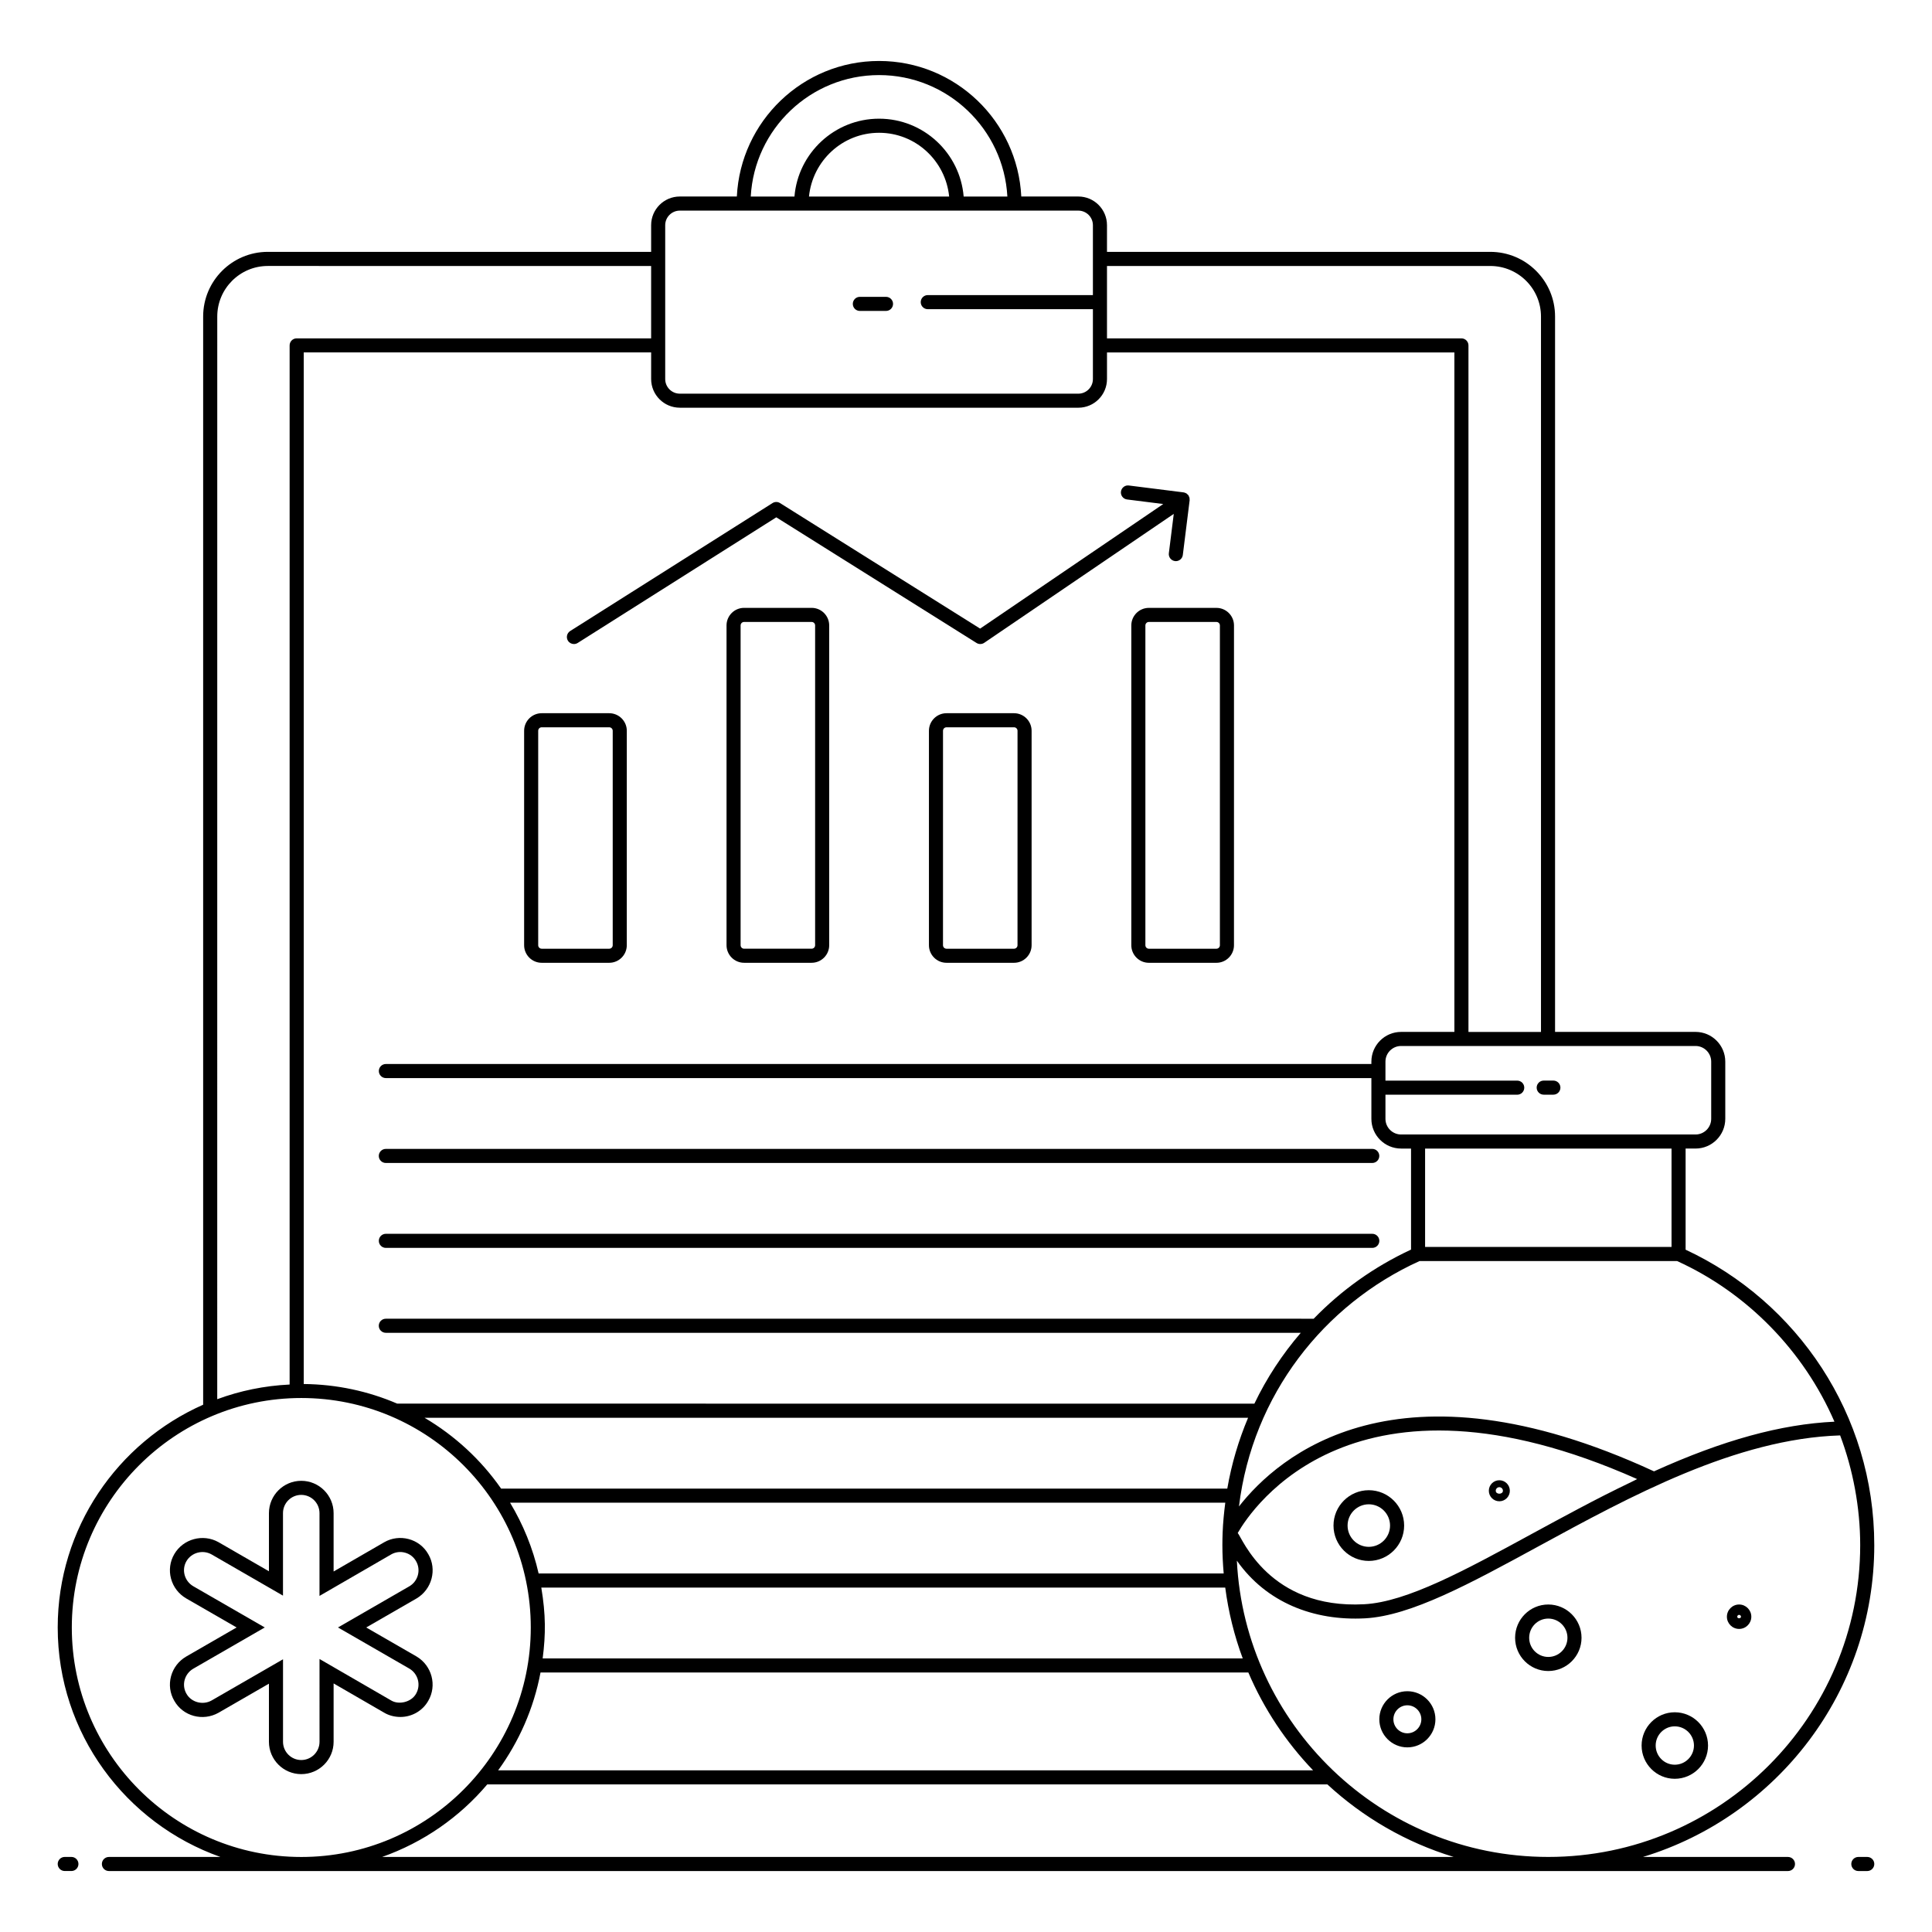<?xml version="1.0" encoding="UTF-8"?>
<!-- Uploaded to: SVG Find, www.svgrepo.com, Generator: SVG Find Mixer Tools -->
<svg fill="#000000" width="800px" height="800px" version="1.1" viewBox="144 144 512 512" xmlns="http://www.w3.org/2000/svg">
 <g>
  <path d="m161.16 639.84h1.762c1.031 0 1.867-0.836 1.867-1.867s-0.836-1.867-1.867-1.867h-1.762c-1.031 0-1.867 0.836-1.867 1.867s0.836 1.867 1.867 1.867z"/>
  <path d="m638.84 636.11h-2.359c-1.031 0-1.867 0.836-1.867 1.867s0.836 1.867 1.867 1.867h2.359c1.031 0 1.867-0.836 1.867-1.867s-0.836-1.867-1.867-1.867z"/>
  <path d="m371.87 226.4h6.93c1.031 0 1.867-0.836 1.867-1.867s-0.836-1.867-1.867-1.867h-6.93c-1.031 0-1.867 0.836-1.867 1.867 0 1.035 0.836 1.867 1.867 1.867z"/>
  <path d="m305.45 333.01h-17.895c-2.57 0-4.656 2.09-4.656 4.656v56.828c0 2.57 2.09 4.656 4.656 4.656h17.895c2.57 0 4.656-2.09 4.656-4.656l0.004-56.828c0-2.566-2.09-4.656-4.66-4.656zm0.926 61.484c0 0.512-0.414 0.926-0.926 0.926h-17.895c-0.512 0-0.926-0.414-0.926-0.926v-56.828c0-0.512 0.414-0.926 0.926-0.926h17.895c0.512 0 0.926 0.414 0.926 0.926z"/>
  <path d="m359.09 305.09h-17.895c-2.57 0-4.656 2.09-4.656 4.656v84.746c0 2.57 2.09 4.656 4.656 4.656h17.895c2.57 0 4.656-2.09 4.656-4.656v-84.742c0-2.57-2.086-4.66-4.656-4.66zm0.926 89.402c0 0.512-0.414 0.926-0.926 0.926h-17.895c-0.512 0-0.926-0.414-0.926-0.926v-84.742c0-0.512 0.414-0.926 0.926-0.926h17.895c0.512 0 0.926 0.414 0.926 0.926z"/>
  <path d="m412.73 333.01h-17.895c-2.57 0-4.656 2.09-4.656 4.656v56.828c0 2.57 2.09 4.656 4.656 4.656h17.895c2.57 0 4.656-2.09 4.656-4.656v-56.828c0-2.566-2.09-4.656-4.656-4.656zm0.922 61.484c0 0.512-0.414 0.926-0.926 0.926h-17.895c-0.512 0-0.926-0.414-0.926-0.926l0.004-56.828c0-0.512 0.414-0.926 0.926-0.926h17.895c0.512 0 0.926 0.414 0.926 0.926z"/>
  <path d="m443.81 309.75v84.746c0 2.57 2.09 4.656 4.656 4.656h17.895c2.57 0 4.656-2.09 4.656-4.656l0.004-84.746c0-2.57-2.09-4.656-4.656-4.656h-17.895c-2.57-0.004-4.66 2.086-4.66 4.656zm23.477 0v84.746c0 0.512-0.414 0.926-0.926 0.926h-17.895c-0.512 0-0.926-0.414-0.926-0.926v-84.746c0-0.512 0.414-0.926 0.926-0.926h17.895c0.512 0 0.926 0.414 0.926 0.926z"/>
  <path d="m294.52 313.81c0.355 0.562 0.961 0.867 1.578 0.867 0.344 0 0.688-0.094 1-0.289l52.629-33.293 53.066 33.297c0.625 0.391 1.43 0.375 2.039-0.039l50.227-34.168-1.301 10.426c-0.129 1.02 0.598 1.953 1.621 2.082 0.078 0.012 0.156 0.016 0.234 0.016 0.926 0 1.73-0.691 1.848-1.637l1.809-14.504c0.012-0.094-0.02-0.18-0.02-0.273-0.004-0.137 0.004-0.266-0.031-0.402-0.027-0.113-0.086-0.211-0.133-0.316-0.043-0.098-0.062-0.207-0.125-0.301-0.016-0.02-0.035-0.031-0.051-0.051-0.055-0.074-0.129-0.125-0.195-0.191-0.109-0.109-0.215-0.227-0.344-0.301-0.039-0.023-0.09-0.031-0.133-0.051-0.18-0.09-0.359-0.16-0.555-0.188-0.012 0-0.02-0.008-0.027-0.008l-14.504-1.824c-1.004-0.137-1.953 0.594-2.086 1.617-0.129 1.023 0.594 1.957 1.617 2.086l9.594 1.207-48.531 33.016-53.031-33.27c-0.609-0.383-1.383-0.379-1.988 0.004l-53.625 33.91c-0.871 0.551-1.133 1.707-0.582 2.578z"/>
  <path d="m246.25 452.2h261.41c1.031 0 1.867-0.836 1.867-1.867s-0.836-1.867-1.867-1.867l-261.41 0.004c-1.031 0-1.867 0.836-1.867 1.867s0.836 1.863 1.867 1.863z"/>
  <path d="m507.67 470.97h-261.41c-1.031 0-1.867 0.836-1.867 1.867s0.836 1.867 1.867 1.867h261.41c1.031 0 1.867-0.836 1.867-1.867-0.004-1.031-0.836-1.867-1.867-1.867z"/>
  <path d="m640.7 553.46c0-34.586-20.41-64.492-49.996-78.281v-26.801h2.633c4.344 0 7.879-3.535 7.879-7.879v-15.156c0-4.344-3.535-7.879-7.879-7.879h-37.23v-189.59c0-9.445-7.699-17.129-17.164-17.129h-101.58v-7.07c0-4.191-3.406-7.598-7.598-7.598h-15.113c-0.98-19.965-17.484-35.918-37.688-35.918-20.207 0-36.707 15.953-37.691 35.918h-15.117c-4.191 0-7.598 3.406-7.598 7.598v7.07h-101.59c-9.445 0-17.129 7.684-17.129 17.129v288.39c-22.668 10.027-38.543 32.691-38.543 59.031 0 28.074 18.047 51.953 43.125 60.816h-29.555c-1.031 0-1.867 0.836-1.867 1.867s0.836 1.867 1.867 1.867h42.051c0.016 0 0.035 0.004 0.051 0.004 37.336 0 362.48-0.004 402.86-0.004 1.031 0 1.867-0.836 1.867-1.867s-0.836-1.867-1.867-1.867h-38.43c35.438-10.77 61.305-43.742 61.305-82.648zm-10.555-32.699c-14.199 0.676-29.504 4.879-47.816 13.16-68.082-31.457-99.578-4.016-109.99 9.305 3.621-29.617 22.523-53.539 47.863-65.039h68.234c18.602 8.445 33.613 23.875 41.711 42.574zm-67.914 23.121c-4.125 2.188-8.199 4.391-12.199 6.57-17.805 9.703-33.18 18.082-44.48 18.688-25.191 1.375-32.375-17.582-33.539-18.883 3.727-6.5 30.891-47.594 105.85-14.285-0.457 0.219-0.891 0.457-1.344 0.676-5.383 2.586-9.582 4.738-14.289 7.234zm-316.96 92.227c10.922-3.859 20.516-10.539 27.852-19.219h222.65c9.453 8.73 20.852 15.383 33.469 19.219zm30.738-22.949c5.519-7.582 9.441-16.379 11.234-25.938h187.58c4.129 9.68 9.988 18.445 17.164 25.938zm48.148-361.11h105.61c4.191 0 7.598-3.406 7.598-7.598v-7.055h92.062v180.07h-14.121c-4.344 0-7.875 3.535-7.875 7.879v0.625h-261.17c-1.031 0-1.867 0.836-1.867 1.867s0.836 1.867 1.867 1.867h261.17v10.797c0 4.344 3.531 7.879 7.875 7.879h2.633v26.777c-9.867 4.586-18.543 10.832-25.801 18.32l-245.89-0.004c-1.031 0-1.867 0.836-1.867 1.867s0.836 1.867 1.867 1.867h242.47c-4.902 5.695-9.043 11.992-12.293 18.773l-227.16-0.004c-7.617-3.277-15.988-5.113-24.773-5.199v-273.39h92.066v7.055c0 4.195 3.406 7.602 7.598 7.602zm150.6 267.67c-2.516 5.969-4.387 12.25-5.512 18.773h-192.45c-5.32-7.633-12.258-14.031-20.297-18.773zm-6.043 22.504c-0.34 2.641-0.605 5.305-0.707 8.008-0.039 1.074-0.062 2.148-0.062 3.234 0 2.539 0.133 5.043 0.348 7.527h-181.55c-1.527-6.719-4.121-13.023-7.57-18.77zm-180.9 41.273c0.824-6.449 0.828-11.586-0.363-18.773h181.25c0.852 6.512 2.414 12.797 4.637 18.773zm299.16-109.04h-65.309v-26.074h65.309zm10.512-49.109v15.156c0 2.285-1.863 4.148-4.148 4.148h-78.035c-2.285 0-4.144-1.863-4.144-4.148v-6.394h34.922c1.031 0 1.867-0.836 1.867-1.867s-0.836-1.867-1.867-1.867h-34.922v-5.031c0-2.285 1.859-4.148 4.144-4.148h78.035c2.285 0.004 4.148 1.867 4.148 4.152zm-58.543-210.86c7.406 0 13.434 6.008 13.434 13.398v189.59h-19.219v-181.94c0-1.031-0.836-1.867-1.867-1.867h-93.926v-19.18zm-161.98-50.59c18.148 0 33.031 14.273 34 32.188h-11.582c-0.953-11.535-10.641-20.633-22.418-20.633-11.773 0-21.469 9.098-22.422 20.633h-11.582c0.973-17.91 15.852-32.188 34.004-32.188zm18.574 32.188h-37.148c0.953-9.461 8.867-16.898 18.578-16.898 9.703 0 17.617 7.438 18.57 16.898zm-75.25 7.598c0-2.133 1.734-3.867 3.867-3.867h105.61c2.133 0 3.867 1.734 3.867 3.867v8.918c0 0.008-0.004 0.012-0.004 0.02s0.004 0.012 0.004 0.02v9.562h-43.762c-1.031 0-1.867 0.836-1.867 1.867s0.836 1.867 1.867 1.867h43.762v9.582c0 0.008-0.004 0.012-0.004 0.02 0 0.008 0.004 0.012 0.004 0.02v8.902c0 2.133-1.734 3.867-3.867 3.867l-105.61-0.004c-2.133 0-3.867-1.734-3.867-3.867zm-118.71 24.199c0-7.387 6.008-13.398 13.398-13.398l101.58 0.004v19.18h-93.934c-1.031 0-1.867 0.836-1.867 1.867v275.38c-6.715 0.32-13.156 1.66-19.184 3.887zm-38.547 347.42c0-33.531 27.281-60.816 60.816-60.816 33.531 0 60.816 27.281 60.816 60.816 0 33.531-27.281 60.816-60.816 60.816-33.531-0.004-60.816-27.285-60.816-60.816zm391.29 60.805c-44.504 0-80.387-35.246-82.535-78.484v-0.031c7.797 11.086 20.336 16.008 33.973 15.281 12.145-0.652 27.863-9.219 46.062-19.137 24.141-13.152 52.234-28.465 79.836-29.34 3.391 8.996 5.316 19.078 5.316 29.07 0 45.57-37.078 82.641-82.652 82.641z"/>
  <path d="m587.83 597.77c-4.848 0-8.789 3.953-8.789 8.812 0 4.863 3.941 8.816 8.789 8.816 4.863 0 8.816-3.953 8.816-8.816-0.004-4.856-3.957-8.812-8.816-8.812zm0 13.898c-2.789 0-5.059-2.281-5.059-5.086 0-2.801 2.269-5.082 5.059-5.082 2.801 0 5.086 2.277 5.086 5.082-0.004 2.805-2.285 5.086-5.086 5.086z"/>
  <path d="m554.31 569.21c-4.852 0-8.793 3.953-8.793 8.816 0 4.859 3.941 8.812 8.793 8.812 4.859 0 8.812-3.953 8.812-8.812 0-4.859-3.953-8.816-8.812-8.816zm0 13.898c-2.793 0-5.062-2.277-5.062-5.082 0-2.801 2.269-5.086 5.062-5.086 2.801 0 5.082 2.281 5.082 5.086-0.004 2.805-2.281 5.082-5.082 5.082z"/>
  <path d="m604.88 569.21c-1.781 0-3.234 1.453-3.234 3.238 0 1.785 1.449 3.234 3.234 3.234 1.785 0 3.238-1.449 3.238-3.234 0-1.781-1.453-3.238-3.238-3.238zm-0.492 3.242c0-0.273 0.223-0.496 0.492-0.496 0.277 0 0.5 0.223 0.5 0.496 0 0.531-0.992 0.547-0.992 0z"/>
  <path d="m506.74 538.92c-5.152 0-9.348 4.203-9.348 9.371 0 5.168 4.195 9.371 9.348 9.371 5.168 0 9.371-4.203 9.371-9.371-0.004-5.172-4.203-9.371-9.371-9.371zm0 15.008c-3.098 0-5.617-2.527-5.617-5.637 0-3.109 2.519-5.637 5.617-5.637 3.109 0 5.637 2.527 5.637 5.637 0 3.106-2.527 5.637-5.637 5.637z"/>
  <path d="m541.34 536.28c-1.535 0-2.785 1.25-2.785 2.785 0 1.539 1.25 2.789 2.785 2.789 1.535 0 2.785-1.25 2.785-2.789-0.004-1.535-1.254-2.785-2.785-2.785zm-0.949 2.785c0-0.52 0.426-0.945 0.949-0.945 0.52 0 0.949 0.422 0.949 0.945-0.004 1.043-1.898 1.043-1.898 0z"/>
  <path d="m516.96 592.19c-4.098 0-7.426 3.34-7.426 7.441 0 4.106 3.332 7.441 7.426 7.441 4.106 0 7.441-3.34 7.441-7.441 0-4.106-3.34-7.441-7.441-7.441zm0 11.152c-2.039 0-3.695-1.664-3.695-3.711 0-2.043 1.66-3.711 3.695-3.711 2.043 0 3.711 1.664 3.711 3.711-0.004 2.043-1.668 3.711-3.711 3.711z"/>
  <path d="m553.1 434.1h2.559c1.031 0 1.867-0.836 1.867-1.867s-0.836-1.867-1.867-1.867h-2.559c-1.031 0-1.867 0.836-1.867 1.867s0.836 1.867 1.867 1.867z"/>
  <path d="m232.41 605.59v-15.465l13.395 7.75c1.223 0.734 2.754 1.137 4.312 1.137 3.07 0 5.898-1.652 7.375-4.277 2.363-4.051 0.988-9.312-3.09-11.742l-13.352-7.695 13.375-7.711c4.055-2.418 5.43-7.68 3.082-11.703-2.352-4.184-7.691-5.477-11.676-3.18l-13.422 7.758v-15.465c0-4.723-3.844-8.566-8.57-8.566-4.723 0-8.566 3.844-8.566 8.566v15.406l-13.371-7.715c-4.094-2.301-9.348-0.883-11.711 3.168-1.16 1.984-1.465 4.305-0.859 6.527 0.602 2.203 2.027 4.051 4.019 5.215l13.352 7.695-13.359 7.707c-1.984 1.16-3.41 3.008-4.012 5.207-0.605 2.215-0.301 4.531 0.852 6.512 2.312 4.094 7.562 5.523 11.734 3.172l13.352-7.703v15.406c0 4.723 3.844 8.566 8.566 8.566 4.731 0 8.574-3.844 8.574-8.57zm-3.731 0c0 2.668-2.172 4.836-4.84 4.836-2.668 0-4.836-2.168-4.836-4.836v-21.863l-18.934 10.922c-2.316 1.297-5.359 0.5-6.644-1.77l-0.016-0.027c-1.336-2.293-0.523-5.269 1.805-6.625l18.953-10.934-18.949-10.926c-2.336-1.363-3.148-4.34-1.812-6.633 1.34-2.305 4.332-3.098 6.641-1.809l18.949 10.934v-21.863c0-2.668 2.168-4.836 4.836-4.836s4.84 2.168 4.84 4.836v21.938l19.012-11.004c1.113-0.629 2.418-0.805 3.684-0.449 1.238 0.34 2.262 1.129 2.894 2.254 1.332 2.289 0.547 5.266-1.734 6.625l-18.957 10.934 18.938 10.918c2.305 1.375 3.09 4.352 1.742 6.664-1.27 2.25-4.574 2.965-6.559 1.781l-19.016-11.008z"/>
 </g>
</svg>
